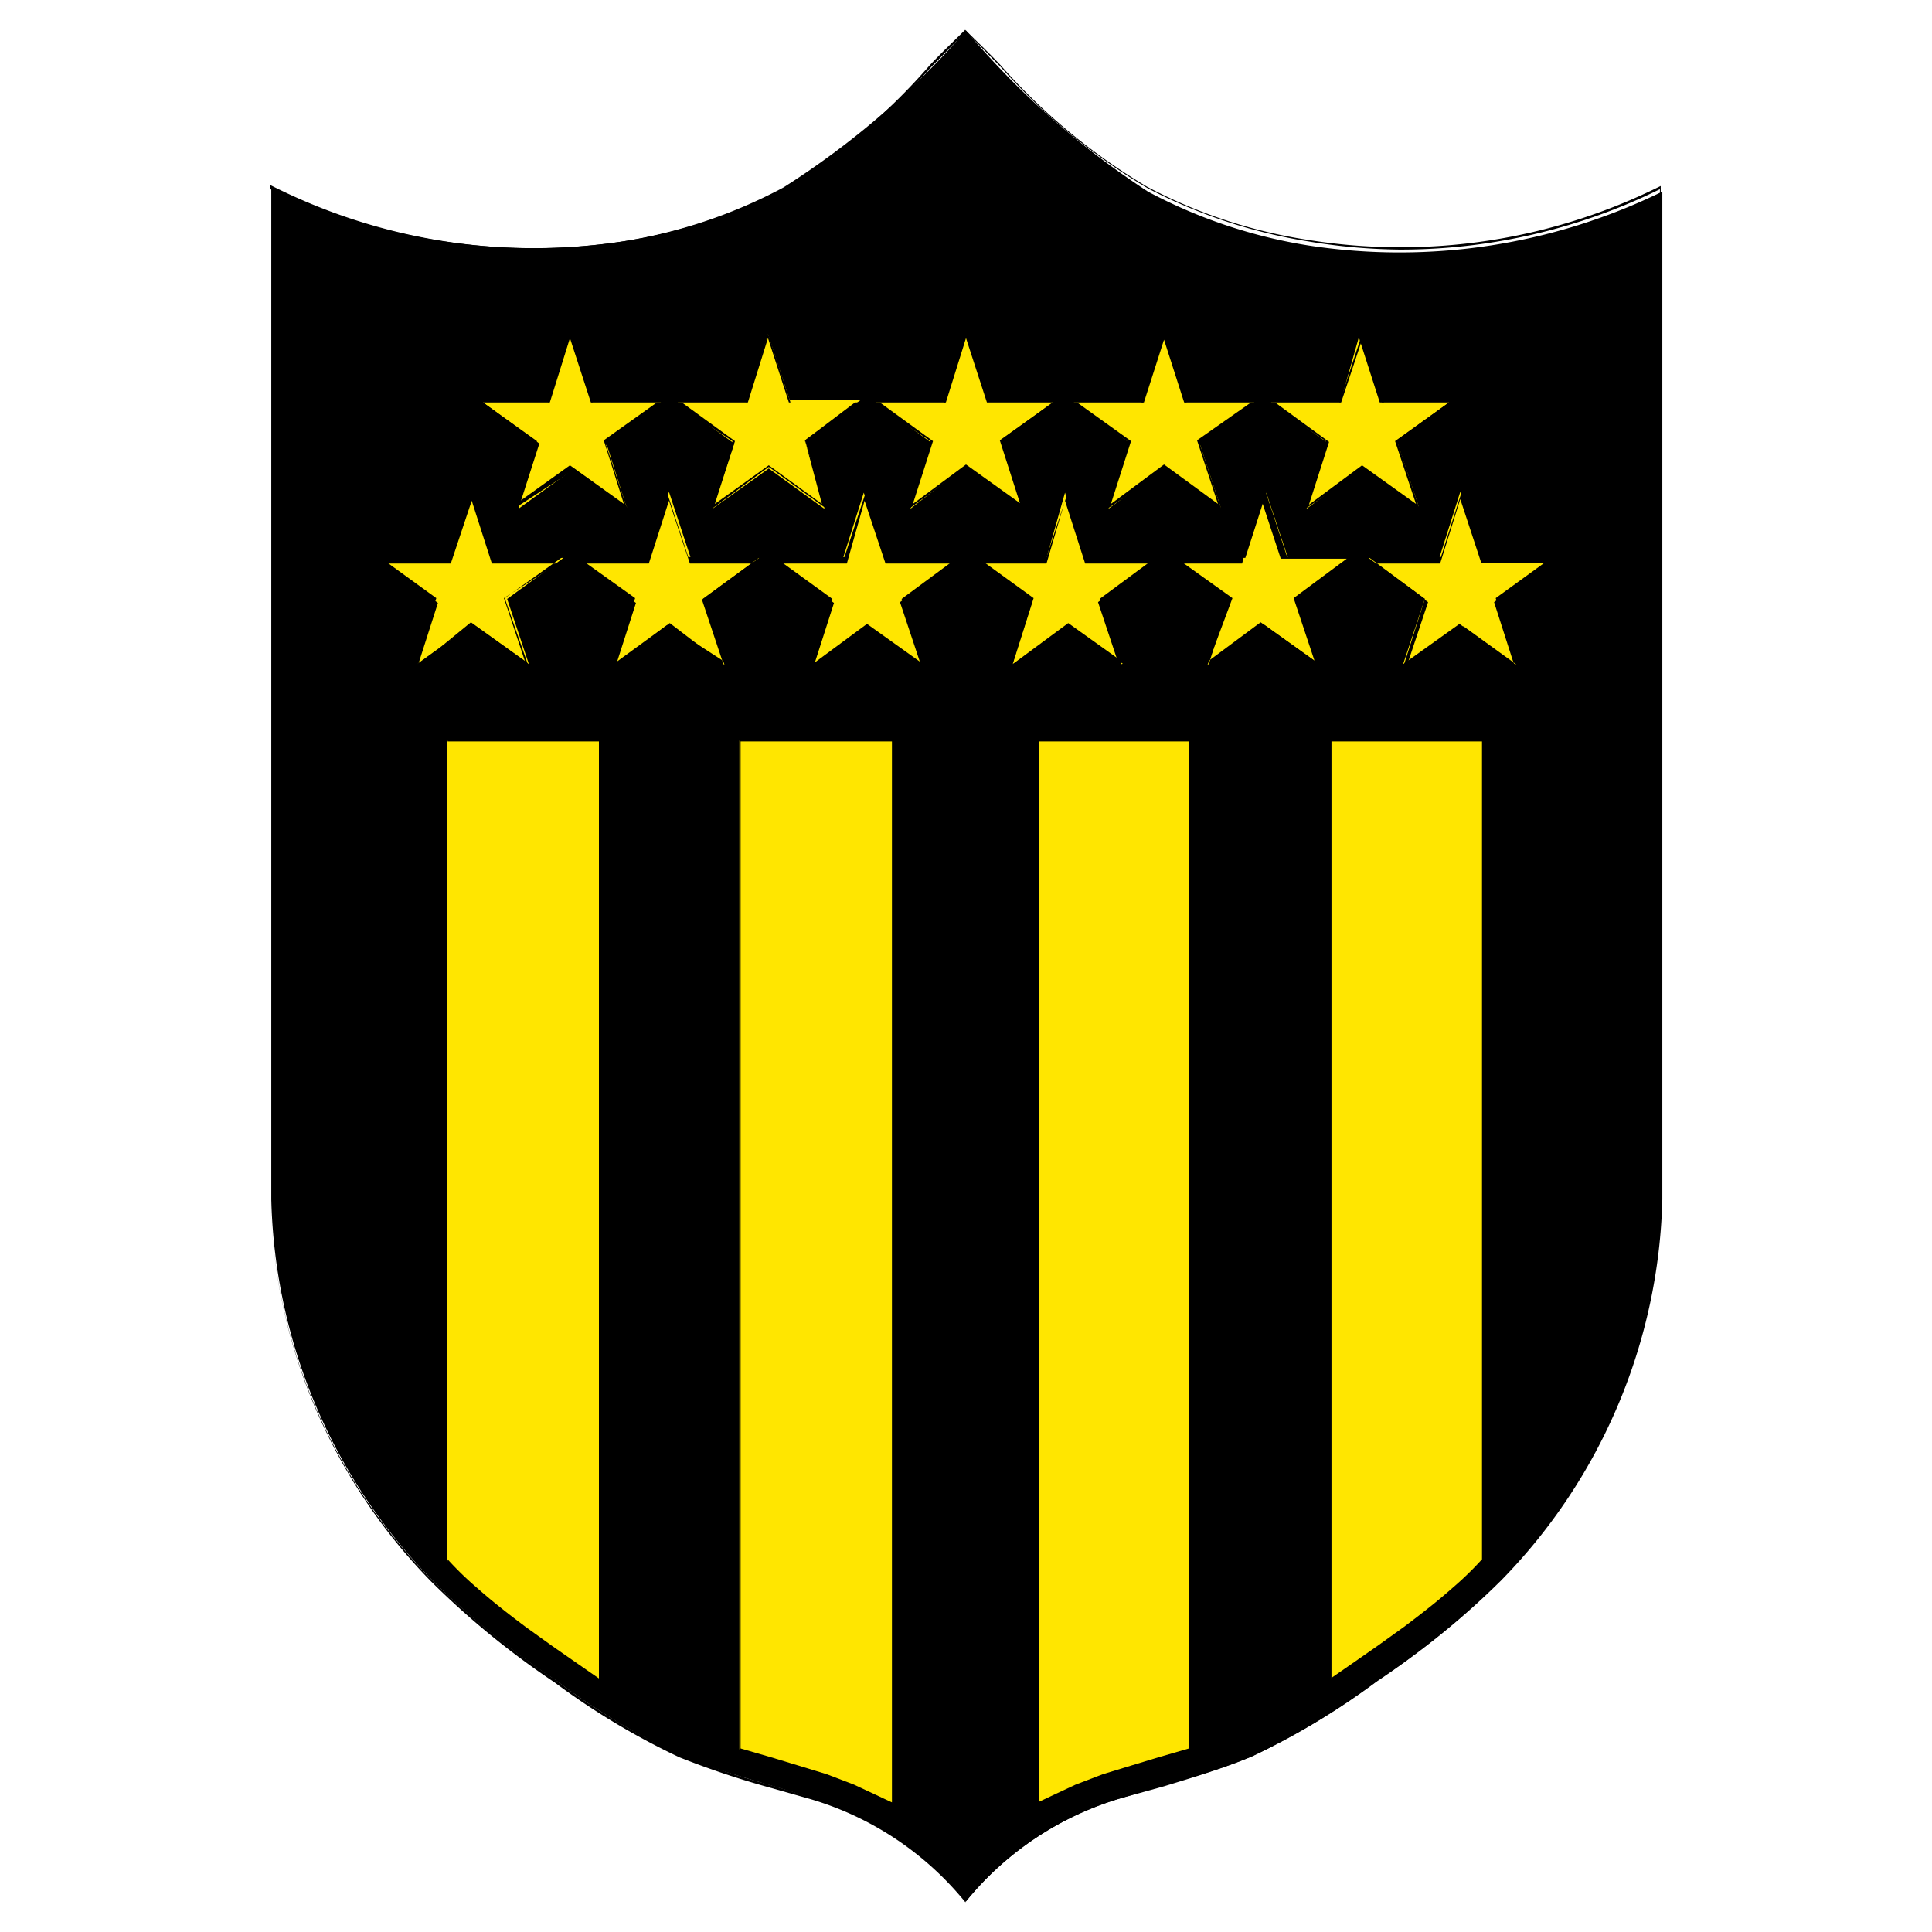 <?xml version="1.0" encoding="UTF-8"?>
<svg xmlns="http://www.w3.org/2000/svg" xmlns:xlink="http://www.w3.org/1999/xlink" id="Layer_1" data-name="Layer 1" viewBox="0 0 24 24">
  <defs>
    <style>.cls-1{fill:none;}.cls-2{clip-path:url(#clip-path);}.cls-3{clip-path:url(#clip-path-2);}.cls-4{fill:#ffe600;}</style>
    <clipPath id="clip-path">
      <rect class="cls-1" x="31.55" y="-28.57" width="18.9" height="21.15"></rect>
    </clipPath>
    <clipPath id="clip-path-2">
      <rect class="cls-1" x="-13.69" y="-108.97" width="179.51" height="254.1"></rect>
    </clipPath>
  </defs>
  <g id="layer1">
    <g id="g6732">
      <g id="path6097">
        <path d="M12,23.62A3.91,3.91,0,0,0,10,22.31c-.49-.16-1-.28-1.55-.5a9.15,9.15,0,0,1-1.55-.94,9.78,9.78,0,0,1-1.53-1.24,7,7,0,0,1-2-4.73V2.33A7.43,7.43,0,0,0,7.73,3a6.35,6.35,0,0,0,2-.67A10.36,10.36,0,0,0,12,.38a10.36,10.36,0,0,0,2.26,2,6.35,6.35,0,0,0,2,.67,7.43,7.43,0,0,0,4.39-.67V14.9a7,7,0,0,1-2,4.73,9.78,9.78,0,0,1-1.53,1.24,9.15,9.15,0,0,1-1.55.94c-.51.22-1.06.34-1.55.5A3.91,3.91,0,0,0,12,23.62Z"></path>
        <path d="M12,23.64h0a3.9,3.9,0,0,0-2-1.31l-.46-.13a10.93,10.93,0,0,1-1.1-.37,9.09,9.09,0,0,1-1.55-.93,10.3,10.3,0,0,1-1.53-1.25,7,7,0,0,1-2-4.74V2.3h0A7.24,7.24,0,0,0,7.73,3a6.28,6.28,0,0,0,2-.66A7.54,7.54,0,0,0,11.55.81c.15-.16.3-.3.44-.44h0c.14.14.29.28.44.44a7.54,7.54,0,0,0,1.82,1.51,6.28,6.28,0,0,0,2,.66,7.24,7.24,0,0,0,4.38-.67h0V14.9a7,7,0,0,1-2,4.74,10.3,10.3,0,0,1-1.53,1.25,9.09,9.09,0,0,1-1.55.93c-.36.15-.73.26-1.09.37l-.47.13a3.9,3.9,0,0,0-2,1.31ZM3.36,2.35V14.9a6.92,6.92,0,0,0,2,4.72,10.24,10.24,0,0,0,1.53,1.24,8.42,8.42,0,0,0,1.54.93,9.34,9.34,0,0,0,1.09.37l.47.14a3.88,3.88,0,0,1,2,1.29,3.88,3.88,0,0,1,2-1.29l.47-.14a9.34,9.34,0,0,0,1.09-.37,8.42,8.42,0,0,0,1.54-.93,10.24,10.24,0,0,0,1.53-1.24,6.92,6.92,0,0,0,2-4.72V2.35a7.28,7.28,0,0,1-3.24.75A7.3,7.3,0,0,1,16.26,3a6.54,6.54,0,0,1-2-.66A7.67,7.67,0,0,1,12.43.83C12.28.68,12.14.53,12,.4c-.14.13-.28.28-.43.43A7.67,7.67,0,0,1,9.74,2.35a6.54,6.54,0,0,1-2,.66A7.31,7.31,0,0,1,3.36,2.35Z"></path>
      </g>
      <g id="g6703">
        <g id="path6067">
          <path class="cls-4" d="M16.54,20.88V9.2h1.91V19.38c-.11.12-.24.24-.36.35l-.61.49-.32.23-.33.23-.29.2Z"></path>
          <path d="M16.53,20.91V9.18h1.94V19.39h0a4,4,0,0,1-.36.35c-.18.16-.38.32-.61.49l-.32.24-.33.22a3.09,3.09,0,0,1-.29.2Zm0-11.7V20.85l.26-.18.33-.23.32-.23c.24-.18.43-.33.61-.49a4,4,0,0,0,.36-.35V9.21Z"></path>
        </g>
        <g id="path6069">
          <path class="cls-4" d="M12.91,22.42V9.2h1.91V21.73l-.73.21-.35.12-.34.12C13.23,22.26,13.06,22.33,12.91,22.42Z"></path>
          <path d="M12.89,22.44V9.18h1.94V21.74h0l-.39.12-.33.1-.36.11-.34.13-.49.23Zm0-13.23V22.39l.47-.22.34-.13.36-.11.33-.1.38-.11V9.21Z"></path>
        </g>
        <g id="g6690">
          <g id="path6071">
            <path class="cls-4" d="M18.84,8.25l-.26-.82.69-.5h-.86l-.27-.82-.26.82H17l.7.51-.27.81.7-.5.69.5Z"></path>
            <path d="M17.43,8.29l.27-.85L17,6.92h.9l.27-.85.28.85h.9l-.73.53.28.85-.72-.52ZM17.07,7l.67.48-.26.78.67-.48.66.48-.25-.78.66-.49H18.4l-.26-.79L17.89,7Z"></path>
          </g>
          <g id="path6073">
            <path class="cls-4" d="M5.16,8.25l.26-.82-.69-.5h.86l.27-.82.26.82H7l-.7.51.27.81-.7-.5-.69.5Z"></path>
            <path d="M6.57,8.29l-.72-.52-.72.52.28-.85-.73-.53h.9l.28-.85.27.85H7l-.73.52Zm-.72-.56.67.48-.26-.78L6.93,7H6.11l-.25-.78L5.6,7H4.78l.66.49-.25.78Z"></path>
          </g>
          <g id="path6075">
            <path class="cls-4" d="M16.39,8.25l-.27-.81.69-.51H16l-.27-.81-.26.81h-.86l.7.5L15,8.26l.69-.51.7.5Z"></path>
            <path d="M15,8.3l.27-.86-.72-.52h.89l.27-.85.28.85h.9l-.72.53.27.85-.72-.52ZM14.61,7l.67.48L15,8.22l.66-.49.67.48-.26-.78.66-.49h-.82l-.26-.79L15.43,7Z"></path>
          </g>
          <g id="path6077">
            <path class="cls-4" d="M13.93,8.25l-.27-.81.69-.51h-.86l-.26-.81L13,6.93h-.85l.69.5-.26.82.69-.51.7.5Z"></path>
            <path d="M12.51,8.3l.27-.85-.72-.53H13l.28-.85.28.85h.89l-.72.52.28.85-.73-.52ZM12.15,7l.67.48-.25.79.66-.49.67.48-.26-.78L14.31,7h-.83l-.25-.78L13,7Z"></path>
          </g>
          <g id="path6079">
            <path class="cls-4" d="M11.47,8.25l-.27-.81.69-.51H11l-.27-.81-.26.82H9.65l.69.5-.26.82.69-.51.7.5Z"></path>
            <path d="M10.05,8.3l.28-.85L9.6,6.92h.89l.28-.85.28.85h.89l-.72.52.28.85-.73-.52ZM9.69,7l.67.49-.25.78.66-.49.67.48-.26-.78L11.85,7H11l-.26-.78L10.52,7Z"></path>
          </g>
          <g id="path6081">
            <path class="cls-4" d="M9,8.26l-.27-.82.7-.51H8.58l-.27-.82-.26.82H7.19l.7.5-.27.82.7-.51L9,8.26Z"></path>
            <path d="M7.59,8.3l.28-.85-.73-.53H8l.27-.85.28.85h.89l-.72.53L9,8.29l-.72-.52ZM7.24,7l.66.49-.25.78.67-.49L9,8.22l-.25-.79L9.39,7H8.57l-.26-.78L8.06,7Z"></path>
          </g>
          <g id="path6083">
            <path class="cls-4" d="M17.62,6.28l-.27-.81L18,5h-.86l-.26-.81L16.65,5h-.86l.7.5-.26.82.69-.51.7.5Z"></path>
            <path d="M16.2,6.33l.27-.85L15.75,5h.89l.28-.85.27.85h.9l-.72.52.28.85-.73-.52ZM15.84,5l.67.49-.25.78.66-.49.67.48-.26-.78L18,5h-.83l-.25-.78L16.66,5Z"></path>
          </g>
          <g id="path6085">
            <path class="cls-4" d="M15.16,6.29l-.27-.82L15.58,5h-.85l-.27-.82L14.2,5h-.86l.69.5-.26.82.69-.51.7.51Z"></path>
            <path d="M13.74,6.33,14,5.48,13.29,5h.89l.28-.85.28.85h.89l-.72.53.28.85-.73-.53ZM13.38,5l.67.48-.25.78.66-.49.67.49-.26-.79L15.54,5h-.83l-.25-.78L14.21,5Z"></path>
          </g>
          <g id="path6087">
            <path class="cls-4" d="M12.7,6.29l-.27-.82.7-.51h-.86L12,4.15,11.74,5h-.86l.69.5-.26.82L12,5.78l.7.51Z"></path>
            <path d="M11.28,6.33l.28-.85L10.83,5h.9L12,4.1l.28.85h.89l-.72.53.28.85L12,5.8ZM10.93,5l.66.48-.25.78L12,5.77l.67.48-.25-.78L13.08,5h-.82L12,4.2,11.75,5Z"></path>
          </g>
          <g id="path6089">
            <path class="cls-4" d="M10.24,6.29,10,5.47l.69-.5H9.81l-.27-.82L9.28,5H8.42l.7.51-.27.81.7-.5.69.5Z"></path>
            <path d="M8.83,6.33l.27-.85L8.37,5h.9l.27-.86L9.82,5h.89L10,5.48l.28.85L9.55,5.8ZM8.47,5l.66.48-.25.78.67-.48.66.48L10,5.47,10.62,5H9.8L9.54,4.2,9.29,5Z"></path>
          </g>
          <g id="path6091">
            <path class="cls-4" d="M7.78,6.29l-.26-.82L8.21,5H7.35l-.27-.82L6.82,5H6l.7.51-.26.81.69-.5.69.5Z"></path>
            <path d="M6.37,6.33l.27-.85L5.92,5h.89l.27-.85L7.36,5h.9l-.73.53.28.85-.72-.52ZM6,5l.67.48-.26.78.67-.48.67.48L7.5,5.47,8.16,5H7.34L7.08,4.2,6.83,5Z"></path>
          </g>
        </g>
        <g id="path6093">
          <path class="cls-4" d="M7.46,20.88V9.2H5.55V19.38c.11.12.24.24.36.35l.61.49.32.23.33.23.29.2Z"></path>
          <path d="M7.47,20.91l0,0a3.09,3.09,0,0,1-.29-.2l-.33-.22-.32-.24a6.84,6.84,0,0,1-.61-.49,4,4,0,0,1-.36-.35h0V9.18H7.47ZM5.56,19.37a4,4,0,0,0,.36.35c.18.16.37.31.61.49l.32.23.33.23.26.18V9.21H5.56Z"></path>
        </g>
        <g id="path6095">
          <path class="cls-4" d="M11.09,22.42V9.2H9.18V21.73l.73.21.35.12.34.12C10.77,22.26,10.94,22.33,11.09,22.42Z"></path>
          <path d="M11.11,22.44h0l-.49-.23-.34-.13L9.9,22l-.33-.1-.39-.12h0V9.18h1.94ZM9.2,21.72l.38.11.33.1.36.11.34.13.47.22V9.21H9.2Z"></path>
        </g>
      </g>
    </g>
  </g>
</svg>
